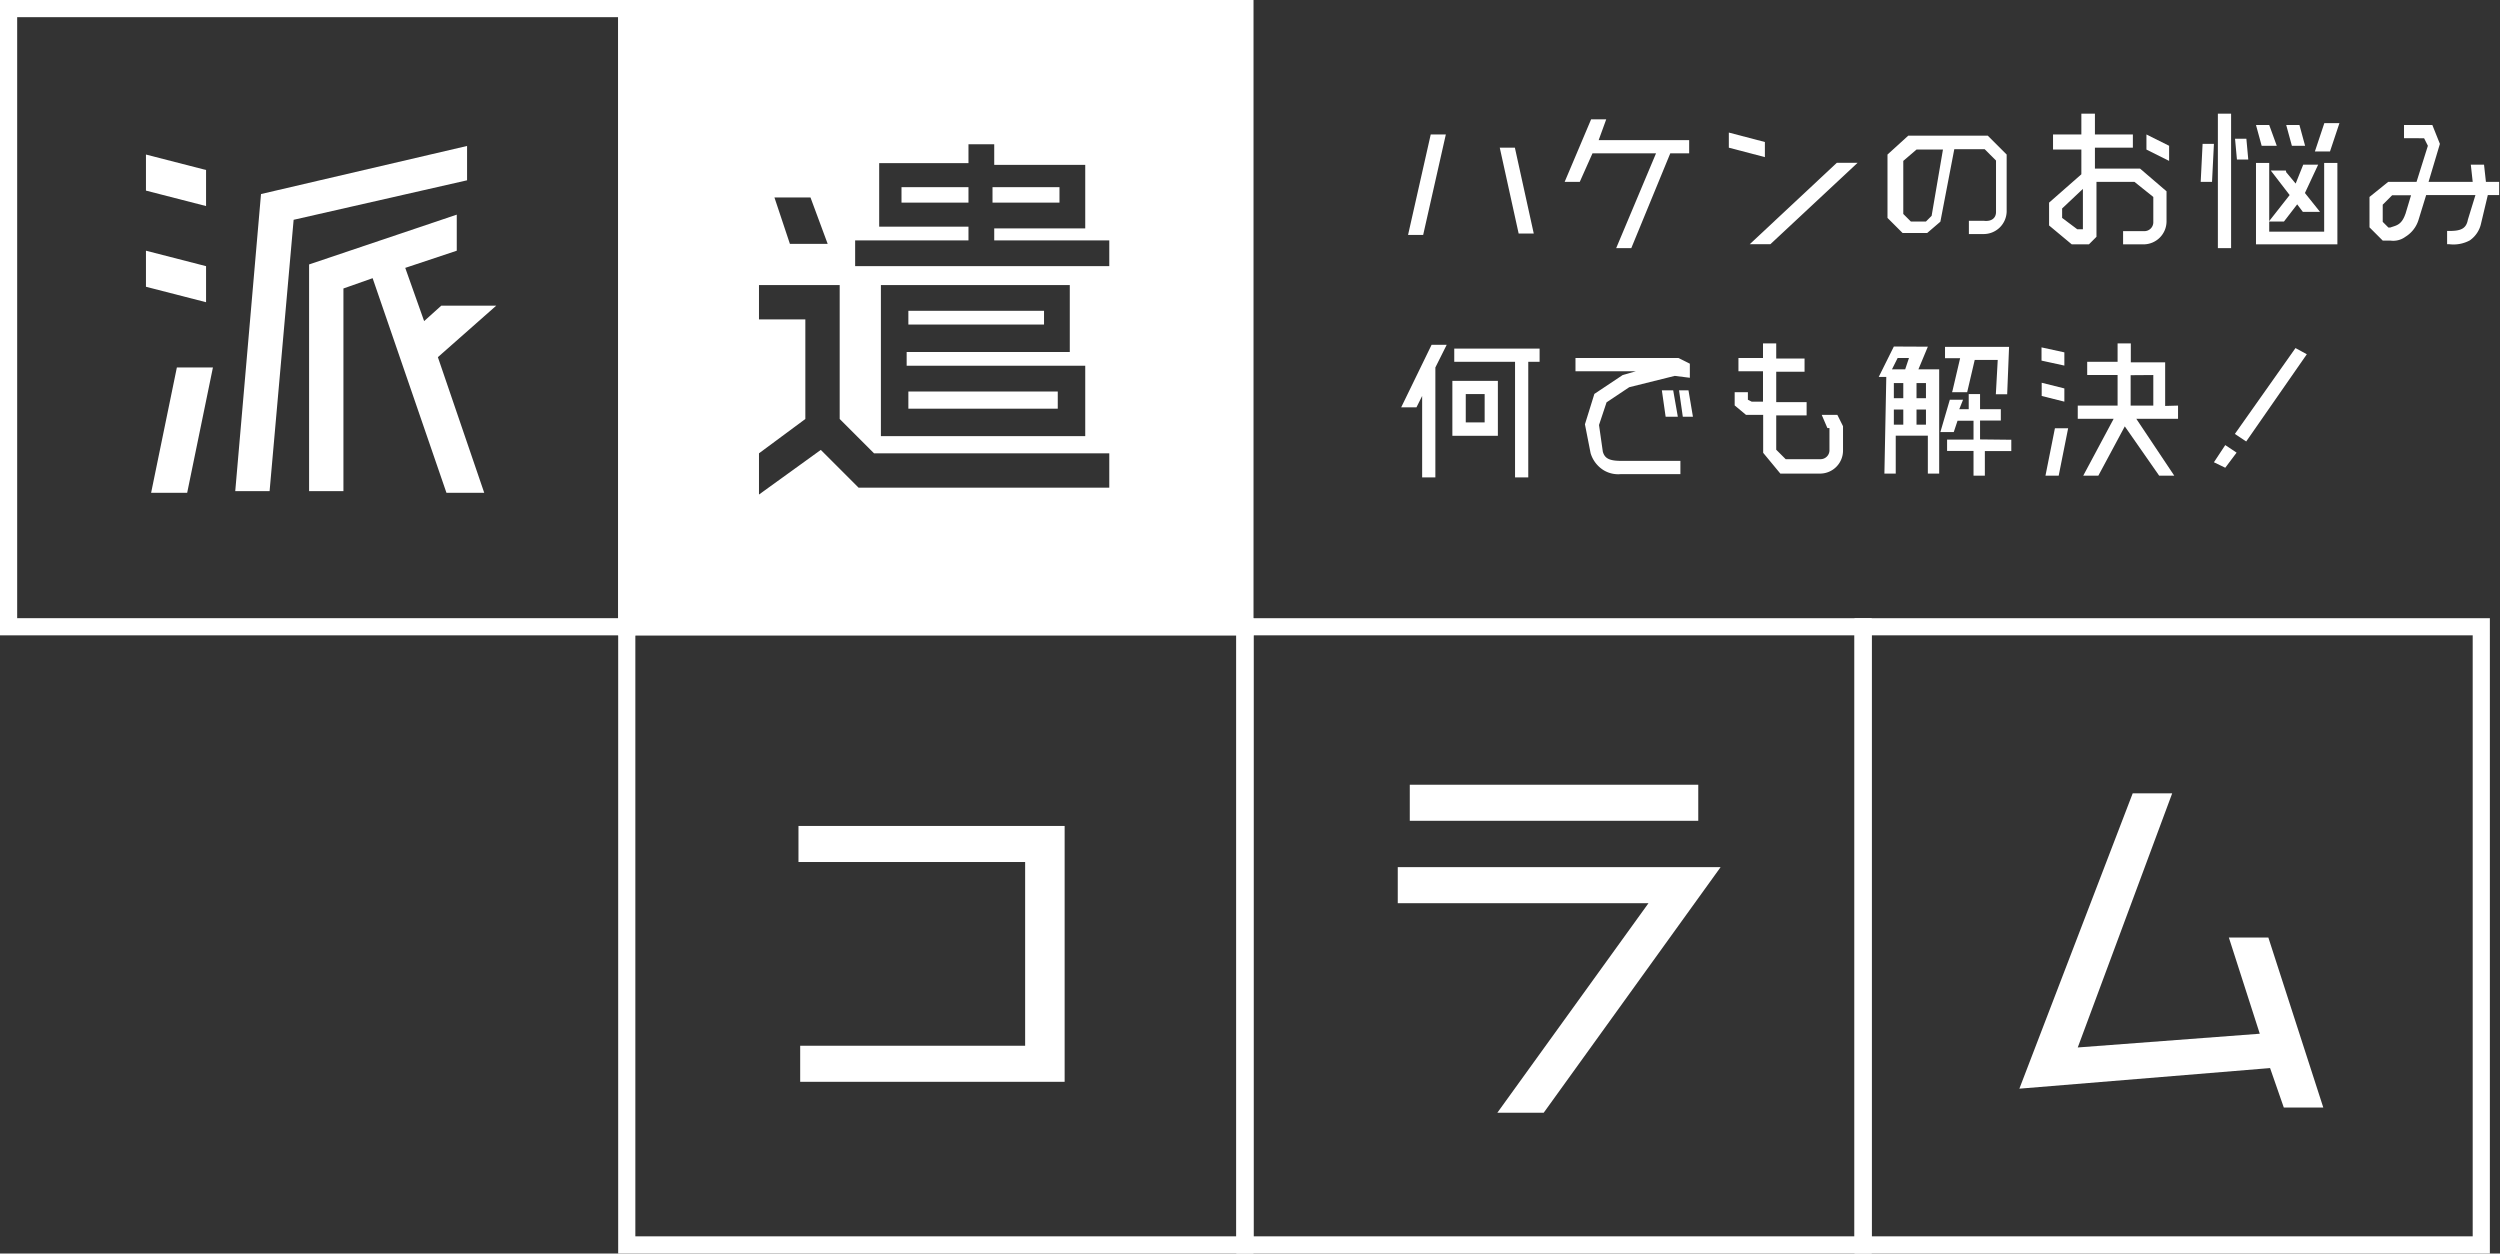 <svg id="レイヤー_1" data-name="レイヤー 1" xmlns="http://www.w3.org/2000/svg" viewBox="0 0 145.59 73"><rect x="0" y="0" width="145.59" height="73" fill="#333333" stroke="none"/><defs><style>.cls-1{fill:#fff;}</style></defs><title>logo_column</title><path class="cls-1" d="M73,37H36V0H73ZM37,36H72V1H37Z"/><path class="cls-1" d="M12,9.9V12l-3.5-.9V9Zm0,5.6v2.1l-3.5-.9V14.6ZM8.8,28.7l1.5-7.3h2.1l-1.5,7.3ZM27.2,8.5v2L17.1,12.8,15.7,28.6h-2l1.5-17.3Zm1.7,9.3-3.4,3,2.7,7.9H26L21.7,16.2l-1.7.6V28.6H18V15.4l8.6-2.9v2.1l-3,1,1.1,3.1,1-.9Z"/><rect class="cls-1" x="52.9" y="22.8" width="8.7" height="1"/><path class="cls-1" d="M36.5.5v36h36V.5ZM49.8,14h6.6v-.8H51.2V9.5h5.2V8.4h1.5V9.6h5.3v3.7H57.9V14h6.7v1.5H49.8Zm13.4,7.2v4.2H51.3V16.6h11v3.9H52.8v.8H63.2Zm-16-9.7,1,2.7H46l-.9-2.7ZM64.6,28.4H50l-2.2-2.2-3.6,2.6V26.4l2.7-2V18.6H44.2v-2h4.7v7.8l2,2H64.6Z"/><rect class="cls-1" x="52.9" y="18.1" width="7.9" height="0.8"/><rect class="cls-1" x="52.5" y="10.9" width="3.9" height="0.9"/><rect class="cls-1" x="57.8" y="10.9" width="3.9" height="0.9"/><path class="cls-1" d="M46.6,63V60.9H59.7V50.2H46.5V48.1H62V63Z"/><path class="cls-1" d="M81.4,50.5h18.8L89.9,64.8H87.2L96,52.6H81.4Zm17.5-4.8v2.1H82.1V45.7Z"/><path class="cls-1" d="M135.3,64.5H133l-.8-2.3-14.6,1.2,6.6-17.2h2.3L121,61l10.6-.8-1.8-5.6h2.3Z"/><path class="cls-1" d="M37,37H0V0H37ZM1,36H36V1H1Z"/><path class="cls-1" d="M73,73H36V36H73ZM37,72H72V37H37Z"/><path class="cls-1" d="M109,73H72V36h37ZM73,72h35V37H73Z"/><path class="cls-1" d="M145,73H108V36h37Zm-36-1h35V37H109Z"/><path class="cls-1" d="M82,13.68l1.32-5.85h.88l-1.32,5.85ZM88.22,8.6l1.1,5h-.88l-1.1-5Z"/><path class="cls-1" d="M98.37,8.16v.77h-1.1L95,14.45h-.88l2.32-5.52H92.74L92,10.59h-.88l1.54-3.64h.88l-.44,1.21Z"/><path class="cls-1" d="M102.78,9.15l-2.1-.55V7.72l2.1.55Zm4.19.33h1.21l-5.08,4.74H101.9Z"/><path class="cls-1" d="M116.24,12.35v-3l-.66-.66h-1.77L113,12.91l-.77.66h-1.43l-.88-.88V9l1.21-1.1h4.63l1.1,1.1v3.31a1.34,1.34,0,0,1-1.32,1.32h-.88v-.77h.88C116,12.91,116.24,12.68,116.24,12.35Zm-3.75.22.66-3.86h-1.54l-.77.66v3.09l.44.44h.88Z"/><path class="cls-1" d="M122.09,9.82h2.54l1.54,1.32v1.77a1.34,1.34,0,0,1-1.32,1.32h-1.21v-.77h1.21a.52.52,0,0,0,.55-.55V11.47l-1.1-.88h-2.21v3.2l-.44.44h-1l-1.32-1.1V11.8l1.88-1.65V8.71h-1.65V7.83h1.65V6.62H122V7.83h2.21V8.6H122V9.82Zm-2,2.32v.55l.88.66h.33V11ZM125,7.83l1.32.66v.88L125,8.71Z"/><path class="cls-1" d="M128.16,10.59l.11-2.21h.66l-.11,2.21Zm1,4V6.62h.77v7.83h-.77Zm1-6.51h.66l.11,1.21h-.66Zm5.19,5.41v-4h.77v4.74h-4.74V9.49h.77v4Zm-2.76-5h-.88l-.33-1.21h.77Zm.55,1.54.55.66.44-1.1H135l-.77,1.65.88,1.1h-1l-.33-.44-.77,1h-.88l1.21-1.54-1.1-1.43h.88Zm1.1-1.54h-.77l-.33-1.21h.77Zm2-1.32-.55,1.65h-.88l.55-1.65Z"/><path class="cls-1" d="M139.08,10.59h1.65l.66-2.1-.22-.44H140V7.28h1.65l.44,1.1-.66,2.21H144l-.11-1h.77l.11,1h.77v.77h-.66L144.49,13a1.61,1.61,0,0,1-.66,1,2,2,0,0,1-1.21.22h-.11v-.77h.11c.66,0,1-.11,1.1-.66l.44-1.43h-2.87l-.44,1.43a1.76,1.76,0,0,1-.77,1,1.19,1.19,0,0,1-.88.22h-.44l-.77-.77V11.47Zm1,1.88.33-1.1h-1.1l-.55.55v1l.33.33h.11C139.52,13.13,139.85,13.13,140.08,12.46Z"/><path class="cls-1" d="M83.37,20.08h.88l-.66,1.32v6.4h-.77V23.06l-.33.66H81.6Zm1.21,5.3v-3.2h2.65v3.2Zm5.08-5.08v.77H89V27.8h-.77V21.07H84.69V20.3Zm-4.3,2.65V24.6h1.1V22.95Z"/><path class="cls-1" d="M92.3,24.71l.55-1.77,1.65-1.1.77-.22H91.75v-.77h6l.66.33V22l-.88-.11-2.65.66-1.32.88-.44,1.32.22,1.54c.11.44.44.55,1.1.55h3.42v.77H94.4a1.64,1.64,0,0,1-1-.22,1.76,1.76,0,0,1-.77-1Zm5.41-.44H97l-.22-1.54h.66Zm.88,0H98l-.22-1.54h.55Z"/><path class="cls-1" d="M106.42,24.93l-.33-.77H107l.33.66v1.43A1.34,1.34,0,0,1,106,27.58h-2.32l-1-1.21V24.16h-1l-.66-.55v-.77h.77v.44l.22.11h.66V21.62h-1.43v-.77h1.43V20h.77v.88h1.65v.77h-1.65v1.77h1.77v.77h-1.77v2l.55.55h2a.52.52,0,0,0,.55-.55V24.93Z"/><path class="cls-1" d="M112.27,20.19l-.55,1.32h1.21v6.07h-.66V25.37H110.4v2.21h-.66l.11-5.63h-.44l.88-1.77Zm-1.1.66h-.66l-.33.66h.77Zm-.88,3v.88h.55v-.88Zm.55-1.54h-.55v.88h.55Zm1.32.88v-.88h-.55v.88Zm-.55,1.54h.55v-.88h-.55Zm5.52.88v.66h-1.54v1.43h-.66V26.26h-1.54v-.66h1.54v-1.1H114l-.22.66H113l.55-1.88h.77l-.22.55h.55v-.88h.66v.88h1.21v.66h-1.21v1.1Zm-3.42-2.87.44-1.88h-.88v-.66H117l-.11,2.76h-.66l.11-2H115l-.44,1.88h-.88Z"/><path class="cls-1" d="M120.22,20.52v.77L118.89,21v-.77Zm0,2.1v.77l-1.32-.33v-.77Zm-1.1,5.08.55-2.76h.77l-.55,2.76Zm7.72-4.08v.77h-2.43l2.21,3.31h-.88l-2-2.87-1.54,2.87h-.88l1.77-3.31H121v-.77h2.32V21.84h-1.77v-.77h1.77V20h.77v1.1h2v2.54Zm-2.76-1.77v1.77h1.32V21.84Z"/><path class="cls-1" d="M128.93,26.92l.66-1,.66.44-.66.88Zm5.41-6.29-3.53,5.08-.66-.44,3.53-5Z"/></svg>